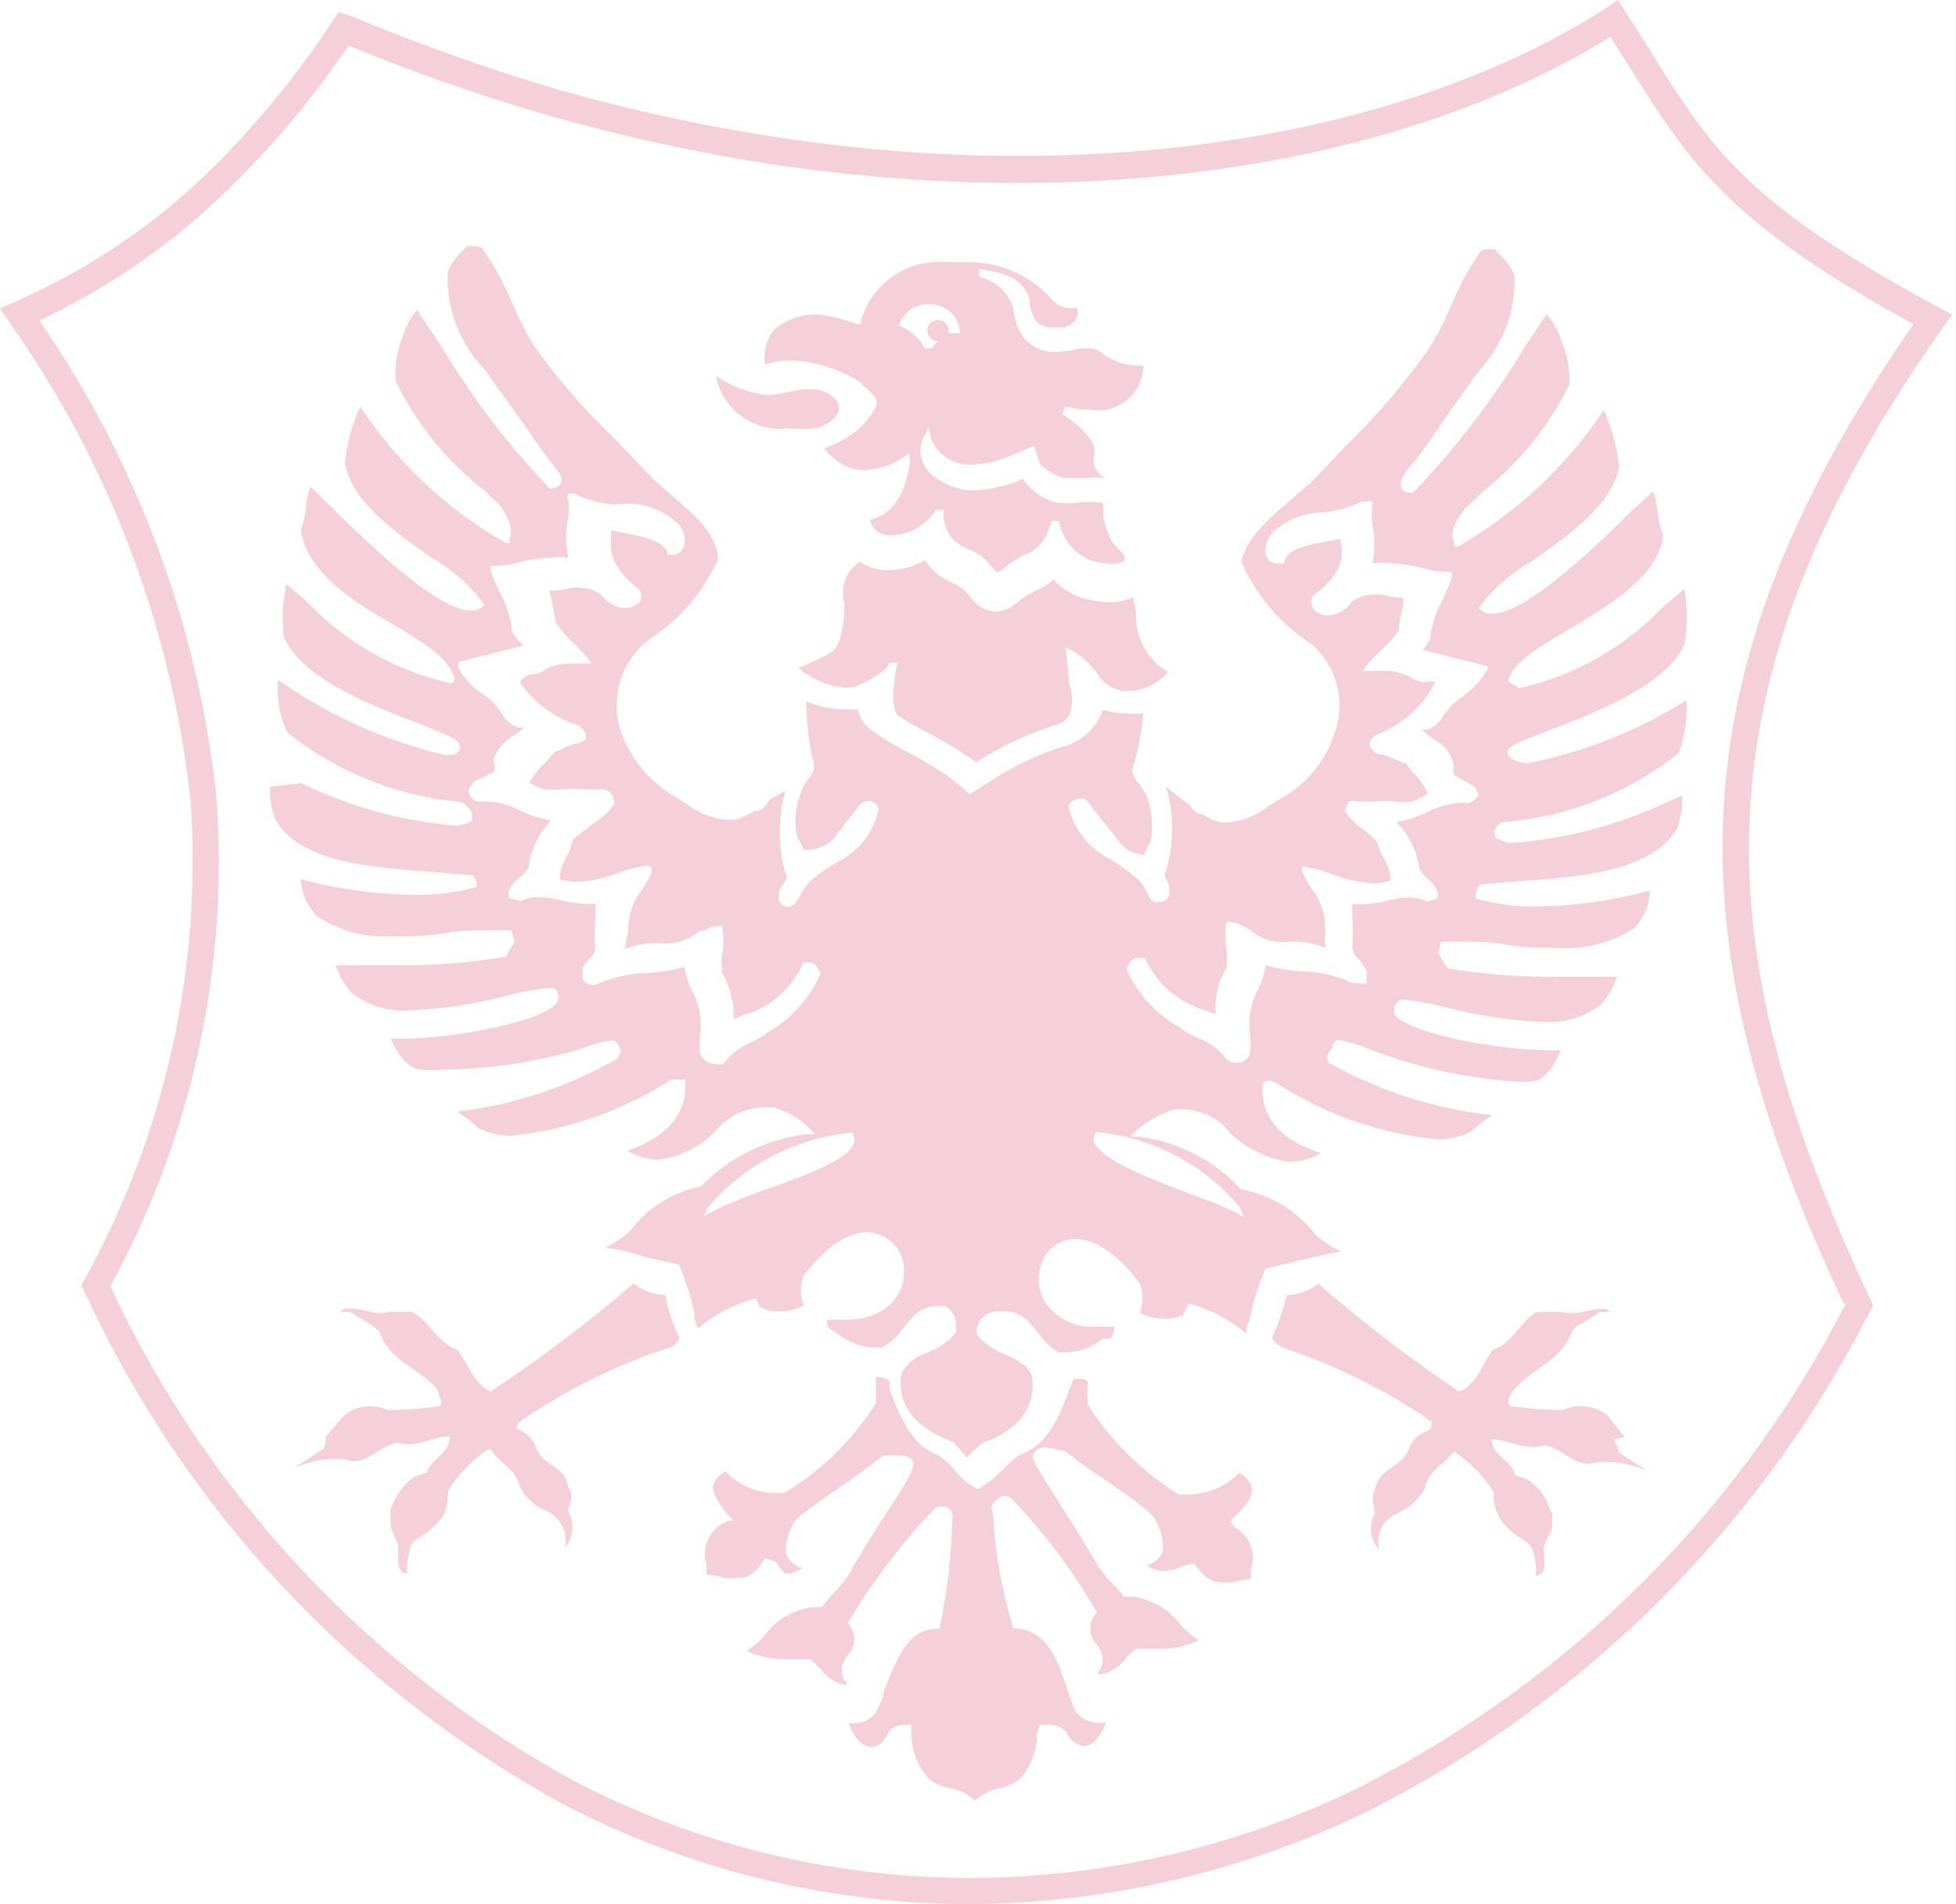 <svg width="114" height="111" viewBox="0 0 114 111" fill="none" xmlns="http://www.w3.org/2000/svg">
<path d="M113.28 19.02L113.775 18.347L113.033 17.95C101.748 11.834 99.769 8.776 95.998 2.66C95.596 2.049 95.163 1.345 94.761 0.734L94.297 0L93.679 0.428C82.858 7.431 65.142 11.1 44.953 7.95C40.875 7.311 36.838 6.433 32.865 5.321C28.662 4.098 24.533 2.638 20.498 0.948V0.948L19.756 0.703L19.385 1.223C17.124 4.682 14.457 7.864 11.439 10.703C8.317 13.573 4.733 15.908 0.835 17.613L0 17.98L0.495 18.714C6.351 26.976 9.999 36.57 11.099 46.602C11.8 56.332 9.654 66.056 4.916 74.612L4.73 74.948L4.916 75.284C10.725 87.92 20.477 98.38 32.741 105.129C40.002 108.933 48.084 110.947 56.3 111C64.44 110.984 72.468 109.122 79.766 105.557C92.383 99.168 102.616 88.972 108.983 76.446L109.168 76.11L109.014 75.743C103.882 64.888 101.408 55.745 102.026 46.755C102.645 37.764 106.231 29.05 113.28 19.02V19.02ZM107.592 75.957C101.401 88.096 91.474 97.979 79.241 104.181C72.112 107.681 64.258 109.492 56.3 109.471C48.311 109.433 40.451 107.481 33.391 103.783C21.535 97.262 12.092 87.171 6.431 74.978C11.198 66.256 13.343 56.368 12.614 46.479C11.556 36.51 8.008 26.958 2.288 18.683C6.014 16.93 9.445 14.62 12.46 11.834C15.418 9.078 18.053 6.001 20.312 2.66C24.257 4.287 28.293 5.686 32.401 6.85C36.466 7.989 40.595 8.887 44.768 9.54C64.895 12.598 82.549 9.174 93.864 2.14C94.143 2.599 94.39 3.027 94.668 3.425C98.502 9.54 100.542 12.843 111.518 18.898C104.654 28.835 101.068 37.673 100.481 46.724C99.893 55.775 102.305 65.071 107.468 76.018" fill="#CE1141" fill-opacity="0.2"/>
<path d="M94.668 83.755L93.709 82.532C93.349 82.235 92.91 82.046 92.445 81.986C91.979 81.927 91.506 81.999 91.081 82.196C90.046 82.194 89.012 82.112 87.99 81.951C87.804 81.737 87.99 81.278 88.237 81.003C89.381 79.688 91.05 79.321 91.607 77.609C91.703 77.5 91.806 77.398 91.916 77.303L92.751 76.814L93.246 76.477H93.833C93.833 76.477 93.647 76.294 93.585 76.294C92.411 76.294 92.009 76.722 91.05 76.477H89.566C88.608 77.028 88.206 78.281 87 78.679C86.382 79.505 86.165 80.606 85.052 81.125C82.178 79.201 79.431 77.097 76.829 74.826C76.309 75.239 75.67 75.475 75.004 75.499C74.782 76.356 74.493 77.194 74.139 78.006C74.139 78.006 74.448 78.434 74.757 78.557C77.843 79.584 80.768 81.035 83.445 82.868C83.445 83.021 83.445 83.327 83.197 83.419C82.928 83.495 82.684 83.64 82.489 83.838C82.294 84.037 82.154 84.282 82.084 84.55C81.528 85.681 80.384 85.529 80.137 86.844C79.858 87.333 80.137 87.944 80.137 88.22C79.949 88.558 79.872 88.945 79.916 89.329C79.96 89.712 80.124 90.072 80.384 90.36C80.275 89.953 80.31 89.521 80.485 89.137C80.659 88.753 80.962 88.44 81.342 88.25C82.073 87.97 82.677 87.438 83.043 86.752C83.228 85.743 84.156 85.406 84.743 84.611C85.686 85.226 86.478 86.041 87.062 86.996C87.031 87.427 87.108 87.859 87.286 88.254C87.464 88.649 87.737 88.994 88.082 89.259C88.577 89.749 89.226 89.84 89.35 90.452C89.499 90.905 89.552 91.384 89.504 91.858C90.246 91.858 89.968 90.635 89.968 90.207C90.339 88.953 90.525 89.718 90.463 88.189C90.216 88.005 90.246 87.058 89.01 86.232L88.268 85.987C88.268 85.223 86.907 84.856 86.938 83.908C87.99 83.908 88.917 84.611 90.03 84.244C91.236 84.489 91.823 85.651 93.122 85.223C94.109 85.151 95.099 85.33 95.997 85.743L94.359 84.672C94.359 84.672 94.142 83.969 94.049 83.908" fill="#CE1141" fill-opacity="0.2"/>
<path d="M36.92 74.826C34.278 77.102 31.489 79.206 28.572 81.125C27.552 80.575 27.305 79.505 26.655 78.679C25.45 78.281 25.078 77.028 24.027 76.477H22.636C21.616 76.722 21.245 76.172 20.101 76.294C20.101 76.294 19.915 76.294 19.854 76.477C19.792 76.661 19.854 76.722 19.854 76.477H20.41L20.966 76.814L21.739 77.303L22.11 77.609C22.667 79.321 24.337 79.688 25.511 81.003C25.511 81.278 25.851 81.737 25.666 81.951C24.644 82.115 23.61 82.197 22.574 82.196C22.164 82.004 21.706 81.933 21.256 81.993C20.806 82.052 20.384 82.24 20.039 82.532L18.988 83.755C18.988 83.755 18.988 84.52 18.741 84.52L17.133 85.59C18.035 85.156 19.04 84.977 20.039 85.07C21.369 85.529 21.956 84.336 23.131 84.091C24.398 84.458 25.357 83.633 26.222 83.755C26.222 84.703 25.078 85.07 24.893 85.834L24.151 86.079C23.488 86.567 23 87.253 22.76 88.036C22.76 89.596 22.76 88.831 23.224 90.085C23.224 90.482 23.007 91.675 23.718 91.736C23.691 91.26 23.754 90.783 23.904 90.329C23.904 89.718 24.646 89.596 25.109 89.137C26.13 88.25 26.006 87.944 26.13 86.874C26.72 85.924 27.511 85.11 28.448 84.489C28.498 84.47 28.553 84.47 28.603 84.489C29.067 85.284 30.087 85.62 30.273 86.629C30.626 87.325 31.234 87.861 31.973 88.128C32.342 88.329 32.635 88.644 32.808 89.025C32.981 89.405 33.024 89.831 32.931 90.238C33.174 89.939 33.321 89.577 33.354 89.195C33.387 88.814 33.304 88.432 33.117 88.097C33.117 87.822 33.519 87.21 33.117 86.721C32.931 85.406 31.726 85.559 31.262 84.428C31.177 84.163 31.028 83.921 30.829 83.725C30.63 83.528 30.386 83.381 30.118 83.296C30.108 83.215 30.119 83.133 30.152 83.057C30.184 82.982 30.237 82.917 30.303 82.868C32.974 81.025 35.9 79.572 38.991 78.557C39.3 78.557 39.486 78.129 39.61 78.006C39.214 77.213 38.933 76.369 38.775 75.499C38.109 75.475 37.47 75.239 36.951 74.826" fill="#CE1141" fill-opacity="0.2"/>
<path d="M71.972 88.984L71.694 88.678L71.942 88.433C72.343 88.036 73.055 87.333 72.962 86.721C72.908 86.534 72.814 86.36 72.686 86.212C72.558 86.065 72.399 85.946 72.22 85.865C71.818 86.272 71.337 86.593 70.805 86.809C70.273 87.024 69.703 87.13 69.128 87.119H68.695C66.557 85.793 64.749 84.005 63.408 81.89C63.355 81.443 63.355 80.991 63.408 80.544C63.408 80.544 63.408 80.544 63.161 80.391H62.975C62.842 80.372 62.707 80.372 62.574 80.391L62.326 81.003C61.77 82.471 61.09 84.275 59.451 84.795C59.089 85.042 58.757 85.329 58.462 85.651C58.03 86.111 57.53 86.503 56.978 86.813V86.813C56.45 86.532 55.987 86.147 55.617 85.681C55.356 85.349 55.043 85.06 54.69 84.825C53.082 84.275 52.402 82.44 51.845 81.003V80.514C51.674 80.384 51.472 80.3 51.258 80.269H51.041V80.453C51.041 80.605 51.041 80.758 51.041 80.911C51.06 81.217 51.06 81.523 51.041 81.829C49.698 83.944 47.878 85.723 45.724 87.027H45.384C44.807 87.052 44.232 86.952 43.699 86.736C43.165 86.519 42.685 86.191 42.292 85.773C42.114 85.856 41.956 85.975 41.828 86.123C41.7 86.27 41.605 86.443 41.55 86.629C41.55 87.21 42.045 87.883 42.539 88.403L42.756 88.648H42.477C41.962 88.828 41.537 89.201 41.295 89.686C41.052 90.172 41.011 90.732 41.179 91.247C41.192 91.43 41.192 91.614 41.179 91.797C41.526 91.81 41.87 91.872 42.199 91.981C42.466 92.015 42.736 92.015 43.003 91.981C43.374 91.981 43.869 91.981 44.58 90.849C44.813 90.898 45.041 90.969 45.26 91.063C45.389 91.311 45.556 91.538 45.755 91.736C46.122 91.73 46.478 91.612 46.775 91.4C46.563 91.35 46.367 91.253 46.2 91.115C46.034 90.977 45.902 90.802 45.816 90.605C45.761 89.832 46.004 89.067 46.497 88.464V88.464C47.3 87.853 48.042 87.302 48.785 86.813C49.527 86.324 50.516 85.59 51.474 84.856H51.783C51.988 84.821 52.197 84.821 52.402 84.856C52.402 84.856 52.68 84.856 52.68 84.856C52.803 84.873 52.918 84.922 53.016 84.997C53.113 85.072 53.19 85.171 53.237 85.284V85.284C53.237 85.498 53.237 85.895 51.567 88.342C50.794 89.534 49.959 90.88 49.434 91.858C49.158 92.233 48.858 92.591 48.537 92.928C48.306 93.171 48.09 93.426 47.888 93.693H47.362C46.81 93.758 46.278 93.936 45.799 94.215C45.32 94.494 44.905 94.868 44.58 95.314C44.279 95.67 43.924 95.98 43.529 96.231C44.279 96.589 45.108 96.757 45.94 96.72H47.208C47.453 96.914 47.681 97.129 47.888 97.362C48.181 97.768 48.607 98.06 49.094 98.188H49.403C49.185 97.961 49.064 97.66 49.064 97.347C49.064 97.034 49.185 96.733 49.403 96.506C49.649 96.251 49.786 95.911 49.786 95.558C49.786 95.206 49.649 94.866 49.403 94.61V94.61C50.813 92.245 52.482 90.04 54.381 88.036C54.432 87.97 54.497 87.917 54.572 87.88C54.647 87.843 54.73 87.823 54.813 87.822C54.999 87.822 55.154 87.822 55.123 87.822C55.27 87.889 55.389 88.006 55.457 88.152C55.525 88.297 55.538 88.463 55.494 88.617C55.453 90.693 55.215 92.761 54.782 94.794V94.947H54.597C52.835 94.947 52.216 96.873 51.505 98.616C51.505 98.953 51.289 99.289 51.134 99.656C51.006 99.902 50.811 100.107 50.57 100.247C50.329 100.388 50.053 100.459 49.774 100.451H49.465C49.712 101.124 50.114 101.796 50.732 101.827C51.351 101.857 51.66 101.246 51.845 100.879C51.955 100.771 52.086 100.686 52.229 100.628C52.372 100.571 52.525 100.542 52.68 100.543H53.113V101.185C53.157 102.111 53.516 102.995 54.133 103.692C54.495 103.971 54.919 104.159 55.37 104.243C55.92 104.331 56.428 104.587 56.823 104.976C57.208 104.591 57.705 104.335 58.245 104.243C58.685 104.154 59.097 103.965 59.451 103.692C60.091 102.975 60.443 102.05 60.44 101.093L60.595 100.543H61.213C61.548 100.549 61.868 100.68 62.11 100.91C62.199 101.12 62.334 101.308 62.505 101.462C62.676 101.615 62.879 101.729 63.099 101.796C63.779 101.796 64.181 101.093 64.46 100.42H64.027C63.728 100.425 63.434 100.348 63.177 100.196C62.92 100.045 62.711 99.826 62.574 99.564L62.264 98.647C61.677 96.873 61.09 95.038 59.173 94.916H59.018V94.794C58.378 92.665 57.994 90.468 57.874 88.25C57.836 88.184 57.81 88.111 57.8 88.035C57.79 87.959 57.795 87.882 57.815 87.808C57.836 87.734 57.87 87.665 57.917 87.604C57.965 87.544 58.023 87.493 58.091 87.455C58.137 87.375 58.205 87.31 58.287 87.267C58.369 87.224 58.462 87.204 58.554 87.21C58.635 87.21 58.716 87.226 58.79 87.257C58.865 87.289 58.932 87.335 58.987 87.394C60.898 89.391 62.559 91.609 63.934 93.999V93.999C63.688 94.254 63.551 94.594 63.551 94.947C63.551 95.3 63.688 95.639 63.934 95.895C64.145 96.125 64.261 96.425 64.261 96.736C64.261 97.046 64.145 97.346 63.934 97.576H64.305C64.826 97.433 65.283 97.121 65.603 96.69C65.785 96.482 65.981 96.288 66.191 96.109V96.109H67.459C68.291 96.144 69.119 95.976 69.87 95.62C69.48 95.373 69.127 95.074 68.819 94.733C68.49 94.288 68.074 93.912 67.597 93.629C67.119 93.345 66.588 93.159 66.036 93.081H65.511C65.316 92.819 65.099 92.573 64.862 92.348C64.537 92.02 64.247 91.662 63.996 91.277C63.47 90.36 62.666 89.076 61.924 87.914C60.255 85.284 60.131 85.009 60.193 84.856C60.255 84.703 60.471 84.397 60.688 84.397C60.81 84.368 60.937 84.368 61.059 84.397C61.283 84.408 61.503 84.46 61.708 84.55H62.017C62.852 85.192 63.656 85.773 64.49 86.324C65.325 86.874 66.098 87.424 67.026 88.189C67.3 88.502 67.507 88.866 67.635 89.26C67.762 89.654 67.807 90.07 67.768 90.482C67.673 90.665 67.542 90.826 67.382 90.958C67.223 91.089 67.039 91.187 66.84 91.247C67.129 91.454 67.473 91.571 67.829 91.583C68.182 91.566 68.528 91.483 68.85 91.338C69.087 91.237 69.336 91.165 69.592 91.124V91.124C70.272 92.103 70.767 92.225 71.107 92.225C71.363 92.26 71.623 92.26 71.88 92.225C72.21 92.119 72.553 92.057 72.9 92.042V92.042C72.884 91.859 72.884 91.674 72.9 91.491C72.992 91.233 73.03 90.958 73.012 90.685C72.994 90.411 72.921 90.144 72.797 89.898C72.674 89.653 72.501 89.435 72.29 89.257C72.079 89.079 71.835 88.944 71.57 88.862" fill="#CE1141" fill-opacity="0.2"/>
<path d="M45.76 24.952C46.366 25.027 46.979 25.027 47.584 24.952C48.512 24.738 49.563 23.79 48.358 22.995C47.152 22.2 45.606 23.179 44.431 22.995C43.468 22.83 42.551 22.465 41.741 21.925C41.907 22.838 42.411 23.656 43.154 24.222C43.897 24.787 44.826 25.058 45.76 24.983" fill="#CE1141" fill-opacity="0.2"/>
<path d="M66.008 34.829C65.591 35.017 65.137 35.111 64.679 35.104C64.078 35.098 63.483 34.995 62.916 34.798C62.338 34.585 61.818 34.239 61.401 33.789C61.175 34.004 60.914 34.179 60.629 34.309C60.138 34.52 59.68 34.798 59.268 35.135C58.933 35.45 58.494 35.634 58.031 35.654C57.645 35.649 57.272 35.508 56.98 35.257C56.776 35.071 56.589 34.866 56.424 34.645L56.145 34.34C55.982 34.219 55.806 34.117 55.62 34.034C55.162 33.845 54.743 33.576 54.383 33.239C54.207 33.063 54.051 32.868 53.919 32.658C53.269 33.025 52.535 33.224 51.786 33.239C51.191 33.254 50.607 33.083 50.117 32.749C49.723 33.002 49.422 33.373 49.26 33.809C49.099 34.245 49.084 34.721 49.22 35.165C49.22 35.41 49.22 37.459 48.478 38.009C47.861 38.378 47.209 38.685 46.53 38.926C47.283 39.581 48.223 39.987 49.22 40.088C49.506 40.095 49.79 40.043 50.055 39.935C51.693 39.202 51.848 38.651 51.848 38.62H52.312C52.033 39.844 51.941 41.311 52.312 41.678C52.877 42.061 53.465 42.408 54.074 42.718C55.05 43.225 55.99 43.797 56.888 44.43C58.302 43.524 59.83 42.804 61.432 42.29C61.616 42.255 61.791 42.182 61.945 42.077C62.099 41.971 62.23 41.836 62.329 41.678C62.534 41.105 62.534 40.479 62.329 39.905L62.112 37.734L62.514 37.948C63.16 38.321 63.702 38.846 64.091 39.477C64.281 39.736 64.533 39.944 64.824 40.083C65.116 40.222 65.438 40.287 65.761 40.272C66.204 40.264 66.641 40.161 67.041 39.971C67.442 39.781 67.796 39.508 68.079 39.171C67.537 38.855 67.083 38.41 66.759 37.875C66.435 37.341 66.251 36.735 66.225 36.113C66.225 35.656 66.152 35.202 66.008 34.768" fill="#CE1141" fill-opacity="0.2"/>
<path d="M50.245 22.444C50.566 22.673 50.848 22.952 51.079 23.27V23.27C51.087 23.402 51.087 23.535 51.079 23.668C50.798 24.199 50.42 24.676 49.966 25.074C49.385 25.54 48.726 25.902 48.019 26.144C48.394 26.589 48.856 26.953 49.379 27.215C49.691 27.348 50.029 27.41 50.368 27.398C51.162 27.372 51.932 27.128 52.594 26.695L53.027 26.42V26.939C52.749 28.927 51.976 29.997 50.708 30.303C50.768 30.576 50.927 30.817 51.155 30.981C51.383 31.144 51.665 31.219 51.945 31.19C52.468 31.183 52.981 31.044 53.435 30.787C53.889 30.531 54.27 30.164 54.542 29.722H55.006C54.969 30.035 54.999 30.352 55.095 30.652C55.191 30.953 55.35 31.23 55.562 31.465C55.806 31.688 56.089 31.864 56.397 31.985C56.693 32.105 56.973 32.259 57.232 32.444C57.414 32.6 57.58 32.774 57.727 32.963L58.097 33.361C58.237 33.322 58.365 33.248 58.468 33.147C58.967 32.749 59.519 32.42 60.107 32.168C60.419 31.968 60.682 31.702 60.88 31.391C61.077 31.079 61.204 30.729 61.251 30.364H61.715C61.8 30.855 62.005 31.317 62.312 31.712C62.62 32.106 63.019 32.42 63.477 32.627C63.883 32.777 64.311 32.859 64.745 32.872C65.025 32.884 65.302 32.82 65.549 32.688C65.549 32.688 65.549 32.688 65.549 32.505C65.549 32.321 65.301 32.138 65.147 31.954L64.838 31.618C64.592 31.167 64.415 30.683 64.312 30.181C64.297 30.038 64.297 29.895 64.312 29.753C64.312 29.386 64.312 29.325 64.126 29.294C63.736 29.25 63.342 29.25 62.952 29.294C62.49 29.361 62.022 29.361 61.56 29.294C60.761 29.089 60.068 28.599 59.612 27.918C58.64 28.35 57.587 28.579 56.521 28.591V28.591C55.627 28.511 54.788 28.134 54.14 27.52C53.915 27.277 53.759 26.979 53.689 26.657C53.618 26.334 53.635 25.999 53.738 25.686L54.109 24.921L54.264 25.594C54.453 26.039 54.771 26.419 55.178 26.686C55.586 26.952 56.063 27.094 56.552 27.092C57.463 27.056 58.357 26.838 59.18 26.45L60.262 25.991L60.633 27.092L61.22 27.52C61.451 27.665 61.701 27.778 61.962 27.857H62.581H63.477C63.723 27.821 63.973 27.821 64.219 27.857H64.436C64.172 27.742 63.96 27.535 63.84 27.276C63.72 27.017 63.701 26.723 63.786 26.45C63.972 25.594 62.488 24.493 61.9 24.126L62.086 23.698C62.561 23.816 63.049 23.878 63.539 23.882C63.918 23.949 64.308 23.933 64.68 23.835C65.052 23.736 65.398 23.558 65.693 23.313C65.988 23.068 66.225 22.762 66.387 22.416C66.549 22.071 66.632 21.694 66.631 21.313V21.313C65.793 21.358 64.965 21.121 64.281 20.64C64.078 20.432 63.8 20.311 63.508 20.304H62.982C62.498 20.43 62 20.502 61.498 20.518C61.132 20.528 60.77 20.45 60.441 20.29C60.112 20.13 59.828 19.893 59.612 19.601C59.346 19.229 59.176 18.799 59.118 18.347C59.072 17.954 58.935 17.577 58.716 17.246C58.329 16.689 57.744 16.296 57.077 16.145V15.687C58.252 15.87 59.582 16.053 60.014 17.46V17.797C60.2 18.469 60.324 18.897 61.066 19.081H61.468H62.055C62.352 18.99 62.605 18.794 62.766 18.53C62.837 18.343 62.837 18.137 62.766 17.949H62.519C62.284 17.979 62.046 17.947 61.829 17.855C61.612 17.764 61.423 17.617 61.282 17.43C60.645 16.713 59.852 16.149 58.964 15.778C58.075 15.408 57.113 15.24 56.15 15.289H55.253C54.139 15.175 53.02 15.452 52.093 16.073C51.166 16.694 50.489 17.618 50.183 18.683V18.897H49.966C49.27 18.63 48.543 18.445 47.802 18.347C47.309 18.308 46.814 18.369 46.346 18.527C45.878 18.685 45.447 18.936 45.081 19.264C44.867 19.545 44.713 19.866 44.628 20.208C44.543 20.549 44.529 20.905 44.587 21.252C45.064 21.088 45.566 21.005 46.071 21.007C47.56 21.07 49.004 21.536 50.245 22.353V22.444ZM52.378 19.111C52.453 18.704 52.678 18.338 53.008 18.084C53.339 17.83 53.753 17.706 54.171 17.735V17.735C54.6 17.724 55.019 17.872 55.344 18.149C55.67 18.425 55.88 18.812 55.933 19.234V19.417H55.779H55.439H55.284C55.289 19.366 55.289 19.315 55.284 19.264C55.284 19.143 55.248 19.025 55.18 18.924C55.112 18.824 55.015 18.745 54.902 18.699C54.789 18.653 54.665 18.641 54.545 18.664C54.425 18.688 54.315 18.746 54.228 18.832C54.142 18.917 54.083 19.026 54.059 19.145C54.035 19.264 54.048 19.387 54.094 19.498C54.141 19.61 54.221 19.706 54.322 19.773C54.424 19.84 54.543 19.876 54.666 19.876V19.876C54.53 19.999 54.415 20.144 54.326 20.304H54.171H53.893C53.598 19.726 53.105 19.27 52.502 19.02H52.347L52.378 19.111Z" fill="#CE1141" fill-opacity="0.2"/>
<path d="M89.046 44.492C88.744 44.491 88.447 44.417 88.18 44.277C88.055 44.213 87.949 44.118 87.871 44.002V43.819C87.871 43.482 88.675 43.207 90.314 42.565C93.003 41.525 97.084 39.966 98.166 37.581C98.361 36.509 98.361 35.411 98.166 34.339L96.93 35.379C94.673 37.745 91.757 39.394 88.551 40.119V40.119L87.933 39.752V39.599C88.18 38.62 89.664 37.734 91.365 36.724C93.714 35.318 96.621 33.667 96.93 31.22C96.751 30.738 96.637 30.234 96.59 29.722C96.557 29.356 96.474 28.996 96.342 28.652L95.229 29.661C92.138 32.719 88.737 35.777 86.974 35.777C86.823 35.785 86.672 35.759 86.533 35.701C86.394 35.642 86.27 35.553 86.171 35.44C86.998 34.33 88.051 33.403 89.262 32.719C91.457 31.19 93.962 29.416 94.364 27.215C94.246 26.073 93.943 24.958 93.467 23.912C91.299 27.182 88.387 29.904 84.965 31.863H84.748V31.618C84.408 30.854 85.088 29.997 85.46 29.569L86.542 28.56C88.605 26.894 90.282 24.808 91.457 22.444C91.51 21.587 91.362 20.729 91.025 19.937C90.851 19.337 90.545 18.784 90.128 18.316L88.922 20.151C87.062 23.234 84.864 26.105 82.368 28.713V28.713C81.997 28.713 81.78 28.713 81.657 28.377C81.533 28.04 81.873 27.52 82.337 27.001C82.801 26.481 83.481 25.472 83.975 24.738C84.47 24.004 84.779 23.576 85.212 22.995C85.645 22.414 85.8 22.139 86.109 21.71C86.832 20.958 87.396 20.069 87.768 19.098C88.14 18.127 88.311 17.091 88.273 16.053C88.052 15.552 87.725 15.104 87.314 14.739L87.129 14.524H86.882C86.511 14.524 86.325 14.524 86.201 14.8C85.542 15.756 84.993 16.781 84.563 17.858C84.195 18.724 83.76 19.563 83.264 20.365C81.832 22.381 80.218 24.265 78.441 25.991L76.432 28.101L75.442 28.958C74.144 30.058 72.629 31.312 72.351 32.749C73.189 34.686 74.588 36.335 76.37 37.489C77.128 38.126 77.669 38.979 77.918 39.931C78.167 40.884 78.112 41.889 77.761 42.81C77.24 44.393 76.137 45.724 74.669 46.54L73.927 46.999C73.252 47.531 72.436 47.86 71.578 47.947H71.114C70.742 47.835 70.388 47.67 70.063 47.458V47.458C69.723 47.458 69.506 47.182 69.321 46.938L67.96 45.867C68.433 47.465 68.433 49.163 67.96 50.76C67.91 50.832 67.883 50.917 67.883 51.005C67.883 51.092 67.91 51.178 67.96 51.249C68.127 51.502 68.193 51.807 68.146 52.105C68.142 52.17 68.125 52.233 68.097 52.291C68.068 52.349 68.028 52.4 67.979 52.443C67.931 52.485 67.874 52.518 67.812 52.539C67.751 52.56 67.685 52.568 67.62 52.564C67.491 52.614 67.348 52.614 67.218 52.564C67.063 52.434 66.946 52.265 66.878 52.075C66.737 51.749 66.526 51.456 66.26 51.219C65.778 50.798 65.261 50.42 64.714 50.087C64.106 49.785 63.573 49.354 63.151 48.826C62.729 48.297 62.429 47.684 62.272 47.029C62.272 46.754 62.674 46.571 62.983 46.54C63.292 46.51 63.385 46.724 63.57 46.968L65.054 48.834C65.201 49.081 65.397 49.295 65.631 49.463C65.865 49.632 66.132 49.75 66.415 49.812H66.693C66.757 49.621 66.84 49.437 66.94 49.262L67.095 48.956C67.207 48.177 67.144 47.383 66.909 46.632C66.786 46.275 66.598 45.943 66.353 45.654C66.179 45.493 66.064 45.28 66.024 45.048C65.985 44.815 66.025 44.577 66.136 44.369C66.385 43.458 66.55 42.527 66.631 41.587C66.292 41.623 65.95 41.623 65.611 41.587C65.159 41.584 64.71 41.511 64.281 41.373C64.094 41.924 63.765 42.417 63.325 42.803C62.886 43.189 62.352 43.455 61.777 43.574C60.349 44.055 58.988 44.713 57.727 45.531L56.521 46.296L55.439 45.378C54.61 44.8 53.743 44.279 52.842 43.819C52.108 43.446 51.405 43.016 50.74 42.534C50.363 42.226 50.093 41.809 49.967 41.342C49.669 41.371 49.368 41.371 49.07 41.342C48.356 41.327 47.651 41.171 46.999 40.883C46.996 41.972 47.111 43.059 47.339 44.124C47.438 44.33 47.471 44.561 47.432 44.785C47.393 45.01 47.285 45.217 47.122 45.378C46.885 45.675 46.716 46.019 46.628 46.387C46.355 47.121 46.291 47.914 46.442 48.681C46.483 48.822 46.545 48.956 46.628 49.078C46.712 49.225 46.785 49.378 46.844 49.537H47.091C47.638 49.528 48.159 49.308 48.544 48.925L50.029 47.029C50.088 46.928 50.174 46.843 50.277 46.784C50.38 46.725 50.497 46.693 50.616 46.693C50.689 46.689 50.762 46.699 50.831 46.723C50.901 46.747 50.964 46.784 51.019 46.833C51.073 46.881 51.118 46.939 51.149 47.005C51.181 47.07 51.199 47.141 51.203 47.213C51.059 47.873 50.763 48.492 50.34 49.022C49.917 49.551 49.377 49.979 48.761 50.271C48.216 50.595 47.699 50.963 47.215 51.372C46.982 51.601 46.793 51.87 46.658 52.167C46.473 52.472 46.38 52.656 46.318 52.687C46.214 52.797 46.069 52.863 45.916 52.87C45.792 52.872 45.67 52.83 45.574 52.752C45.478 52.673 45.413 52.563 45.391 52.442C45.366 52.247 45.386 52.05 45.451 51.864C45.515 51.679 45.622 51.51 45.762 51.372C45.812 51.3 45.84 51.215 45.84 51.127C45.84 51.039 45.812 50.954 45.762 50.882C45.337 49.32 45.337 47.674 45.762 46.112L44.834 46.632C44.68 46.907 44.432 47.274 44.154 47.274H43.969C43.625 47.499 43.25 47.674 42.856 47.794H42.392C41.497 47.719 40.645 47.378 39.95 46.815L39.3 46.418C37.868 45.575 36.775 44.268 36.209 42.718C35.871 41.748 35.851 40.697 36.151 39.715C36.45 38.733 37.055 37.868 37.878 37.244C39.618 36.113 40.992 34.51 41.835 32.627C41.835 31.067 40.259 29.844 38.991 28.744L37.971 27.826C37.229 27.031 36.518 26.297 35.807 25.563C34.054 23.895 32.47 22.061 31.076 20.09C30.609 19.303 30.196 18.485 29.84 17.643C29.401 16.566 28.841 15.54 28.17 14.586C28.17 14.433 27.861 14.341 27.49 14.341H27.212L27.026 14.555C26.629 14.914 26.312 15.351 26.099 15.839C26.044 16.895 26.211 17.951 26.589 18.941C26.967 19.93 27.547 20.831 28.294 21.588L29.128 22.781C29.654 23.453 30.087 24.126 30.551 24.768C31.014 25.41 31.447 26.083 32.035 26.848C32.622 27.612 32.839 27.796 32.684 28.163C32.618 28.271 32.522 28.358 32.406 28.413C32.291 28.467 32.161 28.486 32.035 28.468V28.468C29.676 26.014 27.602 23.306 25.851 20.396L24.305 18.072C23.9 18.554 23.604 19.117 23.44 19.723C23.117 20.518 22.99 21.377 23.069 22.23C24.275 24.713 26.042 26.889 28.232 28.591L29.128 29.447C29.469 29.936 29.963 30.701 29.716 31.373V31.648H29.469C26.047 29.7 23.144 26.975 20.997 23.698C20.525 24.735 20.222 25.839 20.101 26.97C20.472 29.233 22.976 30.976 25.14 32.505C26.36 33.19 27.415 34.129 28.232 35.257V35.257C28.138 35.367 28.019 35.455 27.885 35.514C27.751 35.572 27.605 35.599 27.459 35.593C25.728 35.593 22.296 32.535 19.235 29.477L18.091 28.377C17.95 28.728 17.867 29.1 17.844 29.477C17.812 29.949 17.708 30.413 17.535 30.854C17.844 33.361 20.626 35.104 23.1 36.511C24.769 37.52 26.191 38.376 26.5 39.568C26.473 39.679 26.407 39.776 26.315 39.843V39.843C23.083 39.122 20.144 37.461 17.875 35.073L16.7 34.064C16.467 35.067 16.415 36.102 16.545 37.122C17.596 39.568 21.677 41.128 24.367 42.167C26.006 42.81 26.655 43.054 26.779 43.421C26.801 43.469 26.812 43.521 26.812 43.574C26.812 43.627 26.801 43.679 26.779 43.727V43.727L26.532 43.972C26.276 44.02 26.014 44.02 25.759 43.972C22.324 43.138 19.082 41.664 16.205 39.63C16.112 40.676 16.293 41.73 16.731 42.687C19.635 45.017 23.177 46.433 26.902 46.754C27.189 46.906 27.408 47.156 27.521 47.458C27.521 47.702 27.521 47.855 27.521 47.855C27.235 48.01 26.919 48.104 26.593 48.13C23.444 47.869 20.372 47.029 17.535 45.654L15.741 45.867C15.702 46.514 15.808 47.162 16.051 47.763C17.411 50.271 21.708 50.577 25.14 50.821L27.335 51.005H27.552C27.642 51.096 27.709 51.208 27.747 51.33C27.785 51.453 27.792 51.582 27.768 51.708V51.708C26.581 52.035 25.352 52.189 24.12 52.167C21.895 52.136 19.682 51.828 17.535 51.249C17.565 52.052 17.895 52.815 18.462 53.39C19.751 54.259 21.296 54.678 22.852 54.582C23.811 54.582 24.831 54.582 25.944 54.399C27.057 54.215 27.892 54.215 28.819 54.215H29.809L29.994 54.888L29.469 55.775C27.221 56.146 24.945 56.31 22.667 56.264H19.575C19.755 56.852 20.061 57.394 20.472 57.854C21.447 58.629 22.688 59.002 23.934 58.894C25.794 58.815 27.639 58.538 29.438 58.068C30.309 57.834 31.198 57.67 32.096 57.579C32.251 57.579 32.529 57.732 32.468 57.854C32.523 57.935 32.553 58.031 32.553 58.13C32.553 58.228 32.523 58.324 32.468 58.405C31.911 59.505 26.47 60.545 23.471 60.545H22.791C22.976 61.096 23.656 62.258 24.491 62.349C24.933 62.398 25.379 62.398 25.82 62.349C28.523 62.325 31.208 61.923 33.797 61.157C34.419 60.897 35.075 60.722 35.745 60.637V60.637C35.961 60.767 36.116 60.975 36.178 61.218C36.167 61.416 36.078 61.603 35.93 61.738C33.082 63.373 29.925 64.413 26.655 64.796L27.15 65.162C27.382 65.303 27.59 65.479 27.768 65.682C28.393 66.049 29.113 66.23 29.84 66.202C33.15 65.856 36.33 64.734 39.115 62.93H39.424H39.578H39.95V63.175C39.95 65.071 38.867 66.233 36.58 67.089C37.112 67.409 37.719 67.589 38.342 67.609C39.597 67.452 40.763 66.881 41.65 65.988C41.989 65.55 42.424 65.194 42.922 64.945C43.419 64.696 43.968 64.561 44.525 64.551H45.082C45.872 64.786 46.593 65.205 47.184 65.774L47.493 66.111H47.029C44.674 66.394 42.489 67.475 40.846 69.168C39.201 69.491 37.736 70.407 36.734 71.737C36.301 72.155 35.8 72.496 35.25 72.746C36.054 72.746 36.981 73.113 37.847 73.327L39.578 73.725C39.96 74.635 40.26 75.576 40.475 76.538C40.475 76.844 40.475 77.119 40.691 77.424C41.669 76.602 42.821 76.006 44.062 75.682V75.682L44.278 76.171C44.627 76.362 45.022 76.457 45.422 76.446C45.915 76.439 46.401 76.324 46.844 76.11C46.623 75.539 46.623 74.907 46.844 74.336C48.452 72.257 49.75 71.829 50.554 71.829C50.849 71.84 51.139 71.91 51.407 72.034C51.674 72.157 51.914 72.332 52.113 72.549C52.312 72.765 52.465 73.018 52.563 73.293C52.662 73.569 52.704 73.861 52.687 74.153C52.687 75.529 51.636 76.935 49.225 76.935H48.235C48.2 77.034 48.2 77.142 48.235 77.241C48.235 77.241 48.235 77.424 48.544 77.577L48.854 77.761C49.432 78.232 50.146 78.51 50.894 78.556H51.389C51.901 78.277 52.336 77.878 52.656 77.394C53.151 76.782 53.646 76.14 54.542 76.14H55.068C55.278 76.243 55.452 76.406 55.568 76.608C55.683 76.809 55.736 77.04 55.717 77.272C55.742 77.403 55.742 77.538 55.717 77.669C55.282 78.19 54.717 78.59 54.079 78.831C53.426 79.032 52.874 79.469 52.533 80.054C52.426 80.63 52.488 81.225 52.713 81.767C52.938 82.309 53.315 82.776 53.8 83.112C54.31 83.512 54.885 83.823 55.501 84.029C55.796 84.32 56.075 84.626 56.336 84.947L56.83 84.488L57.263 84.091C57.848 83.921 58.394 83.641 58.871 83.265C59.356 82.929 59.733 82.462 59.958 81.92C60.183 81.378 60.245 80.783 60.138 80.207C59.891 79.565 59.242 79.259 58.593 78.954C57.941 78.721 57.364 78.32 56.923 77.791V77.516C56.954 77.222 57.094 76.949 57.317 76.751C57.54 76.553 57.829 76.445 58.129 76.446H58.593C59.551 76.446 60.046 77.119 60.54 77.73C60.833 78.178 61.224 78.554 61.684 78.831H62.21C62.961 78.801 63.68 78.521 64.25 78.036H64.529C64.807 78.036 64.869 77.822 64.93 77.547C64.992 77.272 64.93 77.547 64.93 77.333H63.972C63.37 77.391 62.764 77.285 62.219 77.026C61.674 76.767 61.211 76.366 60.88 75.865C60.656 75.468 60.538 75.02 60.538 74.565C60.538 74.11 60.656 73.663 60.88 73.266C61.058 72.95 61.318 72.686 61.633 72.503C61.949 72.32 62.308 72.225 62.674 72.226C63.477 72.226 64.807 72.654 66.445 74.825C66.623 75.383 66.623 75.981 66.445 76.538C66.879 76.749 67.354 76.864 67.837 76.874C68.206 76.877 68.572 76.815 68.919 76.691L69.29 75.987C70.52 76.316 71.66 76.912 72.629 77.73C72.629 77.486 72.629 77.241 72.814 76.996C73.011 75.944 73.333 74.917 73.773 73.939V73.939L75.473 73.541C76.37 73.327 77.328 73.082 78.163 72.96C77.606 72.708 77.094 72.367 76.648 71.951C75.584 70.575 74.042 69.638 72.32 69.321C70.772 67.636 68.667 66.552 66.384 66.263H65.858L66.229 65.896C66.868 65.344 67.615 64.928 68.424 64.673H68.95C69.492 64.68 70.025 64.811 70.507 65.055C70.99 65.299 71.409 65.65 71.732 66.08C72.68 66.98 73.893 67.559 75.195 67.731C75.828 67.712 76.445 67.533 76.988 67.211C74.638 66.477 73.495 65.163 73.587 63.297C73.587 63.254 73.596 63.212 73.613 63.173C73.631 63.133 73.656 63.098 73.689 63.069C73.721 63.041 73.758 63.019 73.8 63.005C73.841 62.992 73.884 62.987 73.927 62.992H74.113L74.453 63.175C77.243 64.963 80.421 66.074 83.728 66.416C84.427 66.445 85.122 66.286 85.738 65.958C85.937 65.756 86.155 65.571 86.387 65.407L86.974 65.01C83.621 64.649 80.38 63.608 77.452 61.952C77.368 61.825 77.337 61.672 77.366 61.523C77.395 61.375 77.481 61.243 77.606 61.157C77.615 61.045 77.65 60.937 77.709 60.841C77.768 60.745 77.85 60.665 77.947 60.606V60.606C78.583 60.725 79.204 60.91 79.802 61.157C82.418 62.163 85.166 62.792 87.964 63.022C88.416 63.072 88.872 63.072 89.324 63.022C90.097 63.022 90.808 61.707 90.963 61.218H90.252C87.16 61.218 81.811 60.178 81.255 59.077C81.255 58.894 81.255 58.711 81.255 58.68C81.255 58.649 81.44 58.343 81.688 58.252C82.586 58.345 83.475 58.508 84.347 58.741C86.146 59.21 87.991 59.487 89.85 59.567C91.106 59.673 92.355 59.301 93.343 58.527C93.738 58.056 94.042 57.517 94.24 56.937H91.148C88.871 56.981 86.594 56.817 84.347 56.448V56.448L83.821 55.561L83.975 54.888H84.965C85.892 54.888 86.82 54.888 87.809 55.072C88.799 55.255 89.819 55.255 90.901 55.255C92.443 55.346 93.973 54.938 95.26 54.093C95.818 53.502 96.137 52.73 96.157 51.922C94.02 52.499 91.817 52.808 89.602 52.839C88.391 52.861 87.182 52.707 86.016 52.381C85.999 52.234 86.012 52.085 86.055 51.943C86.097 51.801 86.168 51.669 86.263 51.555V51.555L88.459 51.372C91.921 51.127 96.219 50.852 97.734 48.314C97.964 47.698 98.069 47.043 98.043 46.387L97.363 46.663C94.46 48.068 91.311 48.909 88.087 49.139C87.837 49.125 87.593 49.052 87.376 48.925C87.098 48.925 87.098 48.62 87.098 48.467C87.176 48.241 87.329 48.047 87.531 47.916H87.686C91.41 47.615 94.955 46.208 97.857 43.88C98.198 42.897 98.345 41.859 98.29 40.822C95.463 42.596 92.329 43.84 89.046 44.492ZM44.711 60.239C44.414 60.434 44.104 60.608 43.783 60.759C43.138 61.018 42.581 61.453 42.175 62.013C42.004 62.061 41.822 62.061 41.65 62.013C41.467 62.016 41.287 61.962 41.137 61.857C40.987 61.753 40.874 61.604 40.815 61.432C40.751 61.047 40.751 60.655 40.815 60.27C40.857 59.925 40.857 59.576 40.815 59.23C40.748 58.728 40.591 58.241 40.351 57.793C40.115 57.344 39.958 56.858 39.888 56.356C39.193 56.557 38.477 56.68 37.754 56.723C36.685 56.739 35.632 56.978 34.663 57.426C34.525 57.435 34.387 57.409 34.263 57.35C34.138 57.291 34.031 57.202 33.952 57.09V56.417C34.059 56.243 34.184 56.079 34.323 55.928C34.429 55.842 34.517 55.735 34.581 55.614C34.645 55.493 34.683 55.361 34.694 55.224C34.649 54.716 34.649 54.204 34.694 53.696C34.715 53.36 34.715 53.023 34.694 52.687H34.106C33.615 52.669 33.128 52.597 32.653 52.472C32.238 52.368 31.813 52.307 31.385 52.289C31.029 52.28 30.677 52.364 30.365 52.534V52.534L29.654 52.35C29.627 52.219 29.627 52.084 29.654 51.953C29.766 51.644 29.971 51.377 30.241 51.188C30.468 51.025 30.658 50.817 30.798 50.577C30.931 49.542 31.397 48.577 32.127 47.825C31.493 47.726 30.877 47.53 30.303 47.243C29.758 46.953 29.158 46.776 28.541 46.724H27.799C27.655 46.669 27.531 46.572 27.443 46.447C27.355 46.322 27.306 46.173 27.304 46.02L27.614 45.562L28.788 45.011C28.836 44.841 28.836 44.662 28.788 44.492V44.216C28.987 43.633 29.409 43.15 29.963 42.871C30.172 42.734 30.368 42.581 30.551 42.412H30.211C29.9 42.298 29.624 42.109 29.407 41.862C29.084 41.268 28.617 40.763 28.046 40.394C27.497 40.023 27.042 39.531 26.717 38.957V38.773V38.59L30.489 37.642L30.303 37.428C30.115 37.24 29.958 37.023 29.84 36.786C29.77 35.989 29.528 35.218 29.128 34.523C28.926 34.127 28.75 33.719 28.603 33.3V32.994H28.943C29.383 32.973 29.819 32.901 30.241 32.78C30.836 32.617 31.449 32.524 32.066 32.505C32.415 32.469 32.767 32.469 33.117 32.505C32.95 31.749 32.95 30.967 33.117 30.211C33.161 29.856 33.161 29.497 33.117 29.141C33.087 29.084 33.071 29.021 33.071 28.958C33.071 28.894 33.087 28.831 33.117 28.774V28.774H33.457C34.196 29.123 34.991 29.34 35.807 29.416C36.483 29.302 37.178 29.349 37.833 29.55C38.489 29.752 39.087 30.105 39.578 30.578C39.727 30.76 39.83 30.974 39.879 31.202C39.927 31.431 39.919 31.668 39.857 31.893C39.791 32.045 39.677 32.172 39.532 32.255C39.387 32.338 39.219 32.372 39.053 32.352H38.898V32.199C38.62 31.496 37.383 31.251 36.487 31.098L35.621 30.915V31.159C35.621 31.832 35.281 32.841 37.291 34.401C37.34 34.506 37.366 34.621 37.366 34.737C37.366 34.853 37.34 34.968 37.291 35.073C37.189 35.186 37.065 35.276 36.927 35.339C36.789 35.402 36.639 35.437 36.487 35.44C36.207 35.443 35.931 35.378 35.683 35.25C35.435 35.122 35.222 34.935 35.065 34.706C34.751 34.446 34.36 34.296 33.952 34.278C33.695 34.239 33.435 34.239 33.179 34.278C32.9 34.375 32.608 34.426 32.313 34.431H32.035L32.406 36.327C32.716 36.757 33.068 37.157 33.457 37.52C33.742 37.789 34.01 38.075 34.261 38.376L34.477 38.682H34.106H33.21C32.739 38.68 32.273 38.784 31.849 38.987C31.57 39.212 31.22 39.331 30.86 39.324C30.638 39.413 30.445 39.561 30.303 39.752C31.095 40.952 32.288 41.84 33.673 42.259C33.673 42.259 34.137 42.535 34.137 42.84V43.054C34.025 43.203 33.858 43.302 33.673 43.33V43.33C33.368 43.379 33.075 43.483 32.808 43.635C32.664 43.721 32.508 43.783 32.344 43.819L31.756 44.492C31.395 44.816 31.092 45.198 30.86 45.623C31.128 45.775 31.407 45.907 31.695 46.02H31.942C32.24 46.051 32.541 46.051 32.839 46.02C33.208 45.972 33.582 45.972 33.952 46.02H34.137H34.601H35.096C35.203 46.022 35.309 46.047 35.406 46.095C35.502 46.142 35.586 46.211 35.652 46.296L35.837 46.815C35.571 47.236 35.212 47.592 34.786 47.855L33.395 48.925C33.313 49.299 33.178 49.66 32.993 49.996C32.757 50.373 32.629 50.806 32.622 51.249C32.952 51.353 33.296 51.404 33.642 51.402C34.459 51.359 35.264 51.184 36.023 50.882C36.572 50.679 37.143 50.535 37.724 50.454C37.878 50.454 38.002 50.454 37.971 50.913C37.803 51.239 37.617 51.555 37.414 51.861C36.871 52.573 36.587 53.446 36.61 54.338C36.523 54.658 36.46 54.986 36.425 55.316C37.073 55.062 37.769 54.948 38.465 54.98C38.887 55.023 39.313 54.981 39.717 54.855C40.122 54.728 40.495 54.521 40.815 54.246H41.062C41.252 54.108 41.477 54.023 41.712 54.001C41.832 53.959 41.963 53.959 42.083 54.001V54.001C42.188 54.547 42.188 55.107 42.083 55.653C42.045 55.998 42.045 56.347 42.083 56.692C42.484 57.417 42.717 58.222 42.763 59.047V59.414L43.35 59.169C44.123 58.95 44.835 58.56 45.435 58.031C46.034 57.502 46.505 56.846 46.813 56.111H47.153C47.238 56.107 47.322 56.125 47.398 56.162C47.474 56.2 47.538 56.256 47.586 56.325L47.833 56.723C47.176 58.254 46.009 59.517 44.525 60.301L44.711 60.239ZM49.812 66.416C49.812 67.395 47.617 68.312 44.247 69.474C43.196 69.872 42.206 70.269 41.619 70.575L41.032 70.881L41.248 70.391C43.371 67.893 46.403 66.323 49.688 66.019L49.812 66.416ZM72.227 70.33L72.505 70.942L71.918 70.636C71.33 70.33 70.341 69.963 69.29 69.566C66.198 68.404 64.096 67.487 63.725 66.508C63.717 66.413 63.729 66.318 63.761 66.228C63.793 66.139 63.844 66.057 63.91 65.988C67.153 66.296 70.141 67.856 72.227 70.33V70.33ZM86.573 39.201C86.243 39.746 85.8 40.215 85.274 40.577C84.715 40.959 84.25 41.461 83.914 42.045C83.725 42.268 83.48 42.437 83.203 42.534H82.893C83.102 42.76 83.341 42.955 83.605 43.115C83.88 43.258 84.122 43.458 84.314 43.7C84.506 43.943 84.643 44.223 84.718 44.522C84.687 44.735 84.687 44.951 84.718 45.164L85.954 45.867L86.171 46.326C86.112 46.449 86.026 46.557 85.919 46.642C85.812 46.727 85.686 46.786 85.552 46.815C85.358 46.786 85.159 46.786 84.965 46.815C84.348 46.869 83.748 47.046 83.203 47.335C82.629 47.621 82.013 47.818 81.378 47.916C82.104 48.636 82.57 49.57 82.708 50.577C82.826 50.839 83.007 51.07 83.234 51.249C83.477 51.425 83.66 51.671 83.759 51.953C83.797 52.018 83.817 52.092 83.817 52.167C83.817 52.242 83.797 52.316 83.759 52.381V52.381L83.172 52.564C82.846 52.4 82.486 52.316 82.12 52.32C81.693 52.337 81.268 52.399 80.853 52.503C80.378 52.627 79.891 52.699 79.4 52.717H78.812C78.812 52.992 78.812 53.298 78.812 53.604C78.867 54.143 78.867 54.686 78.812 55.224C78.853 55.509 78.995 55.77 79.214 55.958C79.396 56.146 79.542 56.363 79.647 56.601V57.304C79.478 57.367 79.291 57.367 79.121 57.304H78.812C77.914 56.877 76.933 56.647 75.937 56.631C75.204 56.59 74.478 56.467 73.773 56.264C73.696 56.765 73.54 57.25 73.309 57.701C73.074 58.151 72.918 58.637 72.845 59.139C72.808 59.494 72.808 59.853 72.845 60.209C72.912 60.614 72.912 61.027 72.845 61.432C72.782 61.59 72.67 61.725 72.527 61.818C72.383 61.911 72.213 61.958 72.041 61.952C71.932 61.953 71.823 61.932 71.722 61.889C71.621 61.847 71.53 61.785 71.454 61.707C71.056 61.175 70.507 60.77 69.877 60.545C69.568 60.401 69.269 60.238 68.981 60.056L68.733 59.873C67.346 59.103 66.258 57.898 65.642 56.448V56.448L65.889 56.05C65.941 55.978 66.012 55.921 66.093 55.883C66.174 55.846 66.263 55.83 66.353 55.836H66.724C67.051 56.569 67.536 57.222 68.144 57.75C68.753 58.278 69.471 58.669 70.248 58.894L70.836 59.139V58.649C70.852 57.862 71.076 57.093 71.485 56.417C71.519 56.061 71.519 55.703 71.485 55.347C71.397 54.82 71.397 54.283 71.485 53.757C71.596 53.722 71.715 53.722 71.825 53.757C72.082 53.786 72.327 53.88 72.536 54.032L72.876 54.215C73.181 54.482 73.54 54.681 73.93 54.797C74.32 54.913 74.73 54.944 75.133 54.888C75.853 54.847 76.573 54.973 77.236 55.255C77.236 55.072 77.236 54.827 77.236 54.613V54.185C77.263 53.321 76.978 52.475 76.432 51.8C76.221 51.467 76.035 51.12 75.875 50.76V50.515H76.03C76.565 50.619 77.092 50.762 77.606 50.944C78.375 51.253 79.19 51.439 80.018 51.494C80.364 51.496 80.708 51.444 81.038 51.341C81.038 50.873 80.898 50.416 80.636 50.026C80.467 49.73 80.342 49.41 80.265 49.078C80.005 48.794 79.715 48.537 79.4 48.314C78.992 48.039 78.645 47.685 78.379 47.274V47.274L78.596 46.724C78.756 46.67 78.93 46.67 79.091 46.724H79.585H80.018H80.204C80.552 46.675 80.906 46.675 81.255 46.724C81.593 46.772 81.937 46.772 82.275 46.724C82.61 46.604 82.931 46.45 83.234 46.265C83.013 45.814 82.721 45.401 82.368 45.042C82.209 44.889 82.073 44.714 81.966 44.522L81.255 44.247C81.003 44.115 80.732 44.022 80.451 43.972C80.142 43.972 79.925 43.696 79.802 43.391C79.823 43.263 79.877 43.143 79.958 43.041C80.039 42.939 80.145 42.86 80.265 42.81C81.741 42.239 82.952 41.151 83.666 39.752V39.752C83.483 39.713 83.293 39.713 83.11 39.752C82.764 39.764 82.425 39.655 82.151 39.446C81.702 39.218 81.203 39.103 80.698 39.11H79.802H79.431L79.647 38.804C79.908 38.493 80.187 38.197 80.482 37.917C80.872 37.567 81.224 37.177 81.533 36.755C81.533 36.572 81.533 36.174 81.78 35.349V34.829H81.471C81.186 34.822 80.905 34.771 80.636 34.676C80.391 34.639 80.14 34.639 79.894 34.676C79.492 34.695 79.104 34.833 78.781 35.073C78.636 35.311 78.432 35.508 78.189 35.647C77.946 35.786 77.671 35.862 77.39 35.868C77.233 35.869 77.077 35.837 76.933 35.773C76.789 35.71 76.66 35.617 76.555 35.501C76.478 35.383 76.437 35.245 76.437 35.104C76.437 34.963 76.478 34.825 76.555 34.706C78.441 33.3 78.256 32.26 78.132 31.648V31.404L77.236 31.587C76.277 31.74 75.102 31.985 74.855 32.688V32.841H74.669C74.206 32.841 73.958 32.841 73.773 32.321C73.737 32.098 73.752 31.87 73.816 31.653C73.88 31.436 73.992 31.236 74.144 31.067C74.912 30.32 75.942 29.893 77.019 29.875C77.845 29.801 78.651 29.584 79.4 29.233H79.709C79.798 29.197 79.898 29.197 79.987 29.233V29.447C79.933 29.822 79.933 30.203 79.987 30.578C80.135 31.326 80.135 32.094 79.987 32.841C80.347 32.803 80.71 32.803 81.069 32.841C81.686 32.858 82.299 32.95 82.893 33.116C83.347 33.244 83.814 33.316 84.285 33.33H84.625V33.636C84.474 34.098 84.288 34.547 84.068 34.982C83.688 35.673 83.447 36.431 83.357 37.214C83.25 37.459 83.103 37.686 82.924 37.886L86.696 38.834V39.018L86.573 39.201Z" fill="#CE1141" fill-opacity="0.2"/>
</svg>
